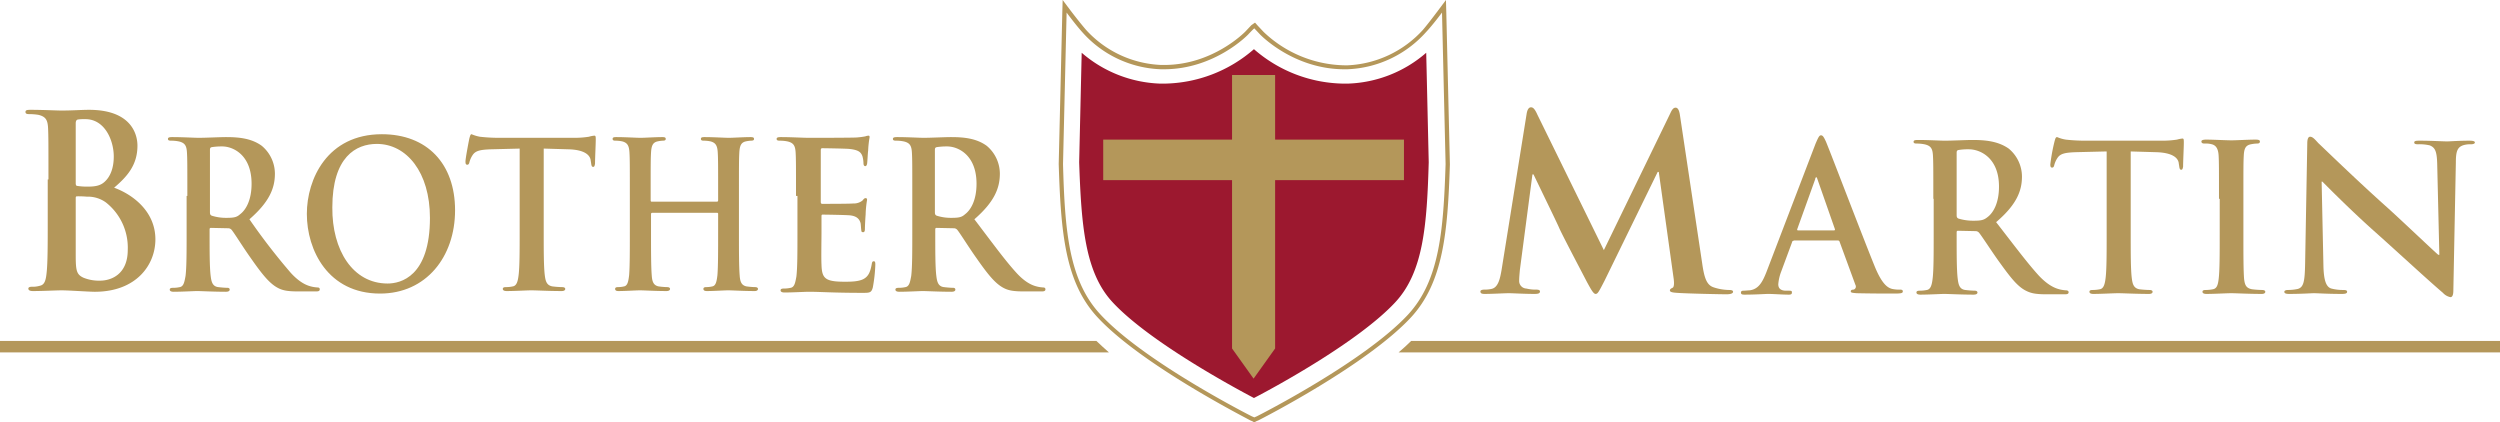 <svg xmlns="http://www.w3.org/2000/svg" viewBox="0 0 696.6 117.7"><defs><style>.a{fill:#b4975a;}.b{fill:#9c182f;}</style></defs><path class="a" d="M29.5,56.4a8.565,8.565,0,0,0-5.3-1.6,26.232,26.232,0,0,0-2.7-.1c-.3,0-.4.1-.4.5V71c0,4.4.2,5.5,2.2,6.4a11.455,11.455,0,0,0,4.6.8c2.9,0,7.7-1.6,7.7-8.6a16.032,16.032,0,0,0-6.1-13.2m-8.4-5.3c0,.5.2.7.4.7a17.975,17.975,0,0,0,3,.2c2.1,0,3.5-.3,4.6-1.3,1.6-1.4,2.6-3.8,2.6-7.1,0-4.5-2.5-10.4-7.9-10.4a12.786,12.786,0,0,0-2.1.1c-.4.1-.6.4-.6,1.1ZM13.5,50c0-10.2,0-12-.1-14.2-.1-2.3-.6-3.3-2.7-3.8a15.742,15.742,0,0,0-2.5-.2c-.7,0-1.1-.1-1.1-.6s.4-.6,1.4-.6c3.4,0,7.4.2,8.6.2,3.1,0,5.6-.2,7.7-.2,11.5,0,13.5,6.5,13.5,10,0,5.5-3,8.7-6.5,11.7,5.2,1.9,11.5,6.6,11.5,14.4,0,7.1-5.3,14.6-16.9,14.6-1.5,0-7.3-.4-9.2-.4-1.5,0-5.5.2-8,.2-.8,0-1.3-.2-1.3-.7,0-.3.3-.5,1-.5a7.117,7.117,0,0,0,2.3-.3c1.3-.3,1.6-1.7,1.8-3.7.3-2.8.3-8.1.3-14.2V50Z"/><path class="a" d="M58.5,59.1c0,.6.1.8.5,1a13.089,13.089,0,0,0,4.1.6c2.2,0,2.9-.2,3.8-1,1.6-1.2,3.2-3.9,3.2-8.5,0-8-5.1-10.4-8.2-10.4A18.465,18.465,0,0,0,59,41c-.4.1-.5.3-.5.8V59.1Zm-6.3-4.5c0-8.6,0-10.2-.1-12-.1-1.9-.5-2.8-2.3-3.2a10.611,10.611,0,0,0-2.1-.2c-.6,0-.9-.1-.9-.5s.4-.5,1.2-.5c2.9,0,6.2.2,7.4.2,1.8,0,5.9-.2,7.6-.2,3.4,0,7,.3,9.9,2.4a10.141,10.141,0,0,1,3.7,7.8c0,4.2-1.7,8-7.1,12.7A175.274,175.274,0,0,0,81,76c3,3.3,5.2,3.7,6,3.9a10.4,10.4,0,0,0,1.5.2c.4,0,.6.2.6.5,0,.5-.4.6-1,.6H83c-3,0-4.4-.3-5.8-1.1-2.3-1.3-4.4-4-7.4-8.3-2.2-3.1-4.6-7-5.3-7.8a1.284,1.284,0,0,0-1-.4l-4.7-.1c-.3,0-.4.1-.4.5v.8c0,5.3,0,9.7.3,12.1.2,1.6.5,2.9,2.1,3.1.8.1,2,.2,2.6.2.4,0,.6.2.6.5,0,.4-.4.6-1.1.6-3.1,0-7.1-.2-7.9-.2-1,0-4.4.2-6.6.2-.7,0-1.1-.2-1.1-.6,0-.3.2-.5.9-.5a8.438,8.438,0,0,0,1.9-.2c1.1-.2,1.3-1.5,1.6-3.1.3-2.4.3-6.9.3-12.1V54.6Z"/><path class="a" d="M119.8,60.7c0-12.7-6.5-20.6-14.8-20.6-5.8,0-12.4,3.6-12.4,17.7C92.5,69.7,98.3,79,108,79c3.6,0,11.8-1.9,11.8-18.3M85.5,59.6c0-9.7,5.7-22.2,20.9-22.2,12.6,0,20.4,8.2,20.4,21.2s-8.1,23.2-20.9,23.2c-14.5,0-20.4-12.1-20.4-22.2"/><path class="a" d="M144.9,41.4l-8,.2c-3.1.1-4.4.4-5.2,1.6a6.533,6.533,0,0,0-.9,2c-.1.5-.3.7-.6.7-.4,0-.5-.3-.5-.9,0-.9,1-6.1,1.1-6.5.2-.7.3-1.1.6-1.1a10.724,10.724,0,0,0,2.3.7,46.263,46.263,0,0,0,5.4.3h21.3a25.818,25.818,0,0,0,3.7-.3,7.439,7.439,0,0,1,1.5-.3c.4,0,.4.3.4,1.2,0,1.2-.2,5.1-.2,6.6-.1.6-.2.9-.5.9-.4,0-.5-.3-.6-1.1l-.1-.6c-.1-1.5-1.6-3.1-6.3-3.2l-6.8-.2V64.6c0,5.2,0,9.7.3,12.1.2,1.6.5,2.8,2.1,3.1a24.519,24.519,0,0,0,2.7.2c.6,0,.9.2.9.5,0,.4-.4.6-1,.6-3.6,0-6.9-.2-8.5-.2-1.2,0-4.6.2-6.8.2-.7,0-1.1-.2-1.1-.6,0-.3.2-.5.9-.5a8.438,8.438,0,0,0,1.9-.2c1.1-.2,1.4-1.5,1.6-3.1.3-2.4.3-6.9.3-12.1V41.4Z"/><path class="a" d="M199.8,56.2c.1,0,.3-.1.3-.4V54.6c0-8.6,0-10.2-.1-12-.1-1.9-.5-2.8-2-3.2a9.2,9.2,0,0,0-1.9-.2c-.5,0-.8-.1-.8-.5s.3-.5,1-.5c2.6,0,5.6.2,6.8.2,1.1,0,4.1-.2,6-.2.7,0,1,.1,1,.5s-.3.5-.9.5a9.322,9.322,0,0,0-1.4.2c-1.3.3-1.7,1.2-1.8,3.2-.1,1.8-.1,3.4-.1,12v10c0,5.2,0,9.7.2,12.1.1,1.6.4,2.8,1.9,3.1a19.419,19.419,0,0,0,2.4.2c.5,0,.8.2.8.5,0,.4-.4.6-.9.6-3.1,0-6.1-.2-7.4-.2-1.1,0-4.1.2-5.9.2-.7,0-1-.2-1-.6,0-.3.2-.5.8-.5a7.18,7.18,0,0,0,1.7-.2c1-.2,1.2-1.5,1.4-3.1.2-2.4.2-6.9.2-12.1v-5a.265.265,0,0,0-.3-.3H181.7a.319.319,0,0,0-.3.3v5c0,5.2,0,9.7.2,12.1.1,1.6.4,2.8,1.9,3.1a19.419,19.419,0,0,0,2.4.2c.5,0,.8.2.8.5,0,.4-.4.6-1,.6-3.1,0-6.1-.2-7.4-.2-1.1,0-4.1.2-6,.2q-.9,0-.9-.6c0-.3.2-.5.8-.5a7.18,7.18,0,0,0,1.7-.2c1-.2,1.2-1.5,1.4-3.1.2-2.4.2-6.9.2-12.1v-10c0-8.6,0-10.2-.1-12-.1-1.9-.5-2.8-2-3.2a9.2,9.2,0,0,0-1.9-.2c-.5,0-.8-.1-.8-.5s.3-.5,1-.5c2.6,0,5.6.2,6.8.2,1.1,0,4.1-.2,6-.2.7,0,1,.1,1,.5s-.3.5-.9.5a9.322,9.322,0,0,0-1.4.2c-1.3.3-1.7,1.2-1.8,3.2-.1,1.8-.1,3.4-.1,12v1.2c0,.3.1.4.3.4Z"/><path class="a" d="M221.8,54.6c0-8.6,0-10.2-.1-12-.1-1.9-.5-2.8-2.3-3.2a10.611,10.611,0,0,0-2.1-.2c-.6,0-.9-.1-.9-.5s.4-.5,1.2-.5c2.9,0,6.2.2,7.7.2,1.7,0,12.4,0,13.5-.1a22.27,22.27,0,0,0,2.3-.3,2.92,2.92,0,0,1,.9-.2c.3,0,.3.2.3.5a27.116,27.116,0,0,0-.4,3.7c-.1.6-.2,3.1-.3,3.7-.1.3-.2.6-.5.6s-.5-.3-.5-.8a8.084,8.084,0,0,0-.3-2c-.4-1-.9-1.7-3.6-2-.9-.1-6.6-.2-7.6-.2-.3,0-.4.2-.4.6V56.2c0,.4.1.6.4.6,1.2,0,7.4,0,8.6-.1a3.99,3.99,0,0,0,2.6-.8c.4-.5.6-.7.9-.7.2,0,.4.1.4.5a28.761,28.761,0,0,0-.4,4.1c-.1,1.1-.2,3.4-.2,3.8,0,.5,0,1.1-.5,1.1-.4,0-.5-.2-.5-.5-.1-.6-.1-1.3-.2-2-.3-1.1-1-2-3-2.2-1-.1-6.4-.2-7.6-.2-.3,0-.3.2-.3.6v4.5c0,1.9-.1,7.1,0,8.8.1,3.9,1,4.8,6.5,4.8,1.4,0,3.7,0,5.1-.7s2-1.9,2.4-4.2c.1-.6.2-.8.6-.8s.4.5.4,1a41.865,41.865,0,0,1-.7,6.3c-.4,1.5-.9,1.5-2.9,1.5-8.1,0-11.7-.3-14.9-.3-1.2,0-4.6.2-6.8.2-.7,0-1.1-.2-1.1-.6,0-.3.2-.5.9-.5a8.438,8.438,0,0,0,1.9-.2c1.1-.2,1.3-1.5,1.6-3.1.3-2.4.3-6.9.3-12.1V54.6Z"/><path class="a" d="M260.5,59.1c0,.6.1.8.5,1a13.089,13.089,0,0,0,4.1.6c2.2,0,2.9-.2,3.8-1,1.6-1.2,3.2-3.9,3.2-8.5,0-8-5.1-10.4-8.2-10.4a18.465,18.465,0,0,0-2.9.2c-.4.1-.5.3-.5.8Zm-6.3-4.5c0-8.6,0-10.2-.1-12-.1-1.9-.5-2.8-2.3-3.2a10.611,10.611,0,0,0-2.1-.2c-.6,0-.9-.1-.9-.5s.4-.5,1.2-.5c2.9,0,6.2.2,7.4.2,1.8,0,5.9-.2,7.6-.2,3.4,0,7,.3,9.9,2.4a10.141,10.141,0,0,1,3.7,7.8c0,4.2-1.7,8-7.1,12.7,4.8,6.3,8.5,11.4,11.7,14.9,3,3.3,5.2,3.7,6,3.9a10.4,10.4,0,0,0,1.5.2c.4,0,.6.2.6.5,0,.5-.4.6-1,.6h-5.1c-3,0-4.4-.3-5.8-1.1-2.3-1.3-4.4-4-7.4-8.3-2.2-3.1-4.6-7-5.3-7.8a1.284,1.284,0,0,0-1-.4l-4.7-.1c-.3,0-.4.1-.4.5v.8c0,5.3,0,9.7.3,12.1.2,1.6.5,2.9,2.1,3.1.8.1,2,.2,2.6.2.4,0,.6.2.6.5,0,.4-.4.6-1.1.6-3.1,0-7.1-.2-7.9-.2-1,0-4.4.2-6.6.2-.7,0-1.1-.2-1.1-.6,0-.3.2-.5.9-.5a8.438,8.438,0,0,0,1.9-.2c1.1-.2,1.3-1.5,1.6-3.1.3-2.4.3-6.9.3-12.1V54.6Z"/><path class="a" d="M425.4,31.6c.2-1.1.6-1.7,1.2-1.7.5,0,1,.3,1.8,2.1l18.5,37.7,18.5-38.1c.5-1.1.9-1.6,1.5-1.6s1,.7,1.2,2.1l6.2,41.3c.6,4.2,1.3,6.1,3.3,6.7a14.149,14.149,0,0,0,4.2.7c.6,0,1.1.1,1.1.5,0,.5-.8.7-1.8.7-1.7,0-11.1-.2-13.8-.4-1.6-.1-2-.3-2-.7,0-.3.3-.5.7-.7.4-.1.6-1,.3-2.9l-4.1-29.4h-.3L447.1,78.2c-1.6,3.1-1.9,3.7-2.5,3.7s-1.3-1.3-2.4-3.3c-1.6-3.1-7-13.3-7.8-15.2-.6-1.4-4.7-9.8-7.1-14.8H427l-3.5,26.6c-.1,1.2-.2,2.1-.2,3.1a2.094,2.094,0,0,0,2,2.1,11.009,11.009,0,0,0,2.8.3c.5,0,1,.1,1,.5,0,.6-.6.7-1.6.7-2.8,0-5.9-.2-7.1-.2-1.3,0-4.5.2-6.7.2-.7,0-1.2-.1-1.2-.7,0-.3.4-.5,1.1-.5a8.717,8.717,0,0,0,2-.2c1.9-.4,2.4-3,2.8-5.3Z"/><path class="a" d="M511,64.2c.3,0,.3-.2.3-.3l-4.9-14c-.1-.2-.1-.5-.3-.5s-.3.3-.3.5l-5,13.9c-.1.2,0,.4.2.4Zm-11.2,2.9c-.3,0-.4.1-.5.5l-3,8.1a12.672,12.672,0,0,0-.8,3.5c0,1,.5,1.8,2.2,1.8h.8c.7,0,.8.1.8.5,0,.5-.3.6-.9.6-1.8,0-4.1-.2-5.8-.2-.6,0-3.6.2-6.5.2-.7,0-1-.1-1-.6,0-.3.2-.5.7-.5s1.3-.1,1.7-.1c2.5-.3,3.6-2.3,4.7-5.1L505.9,40c.7-1.6,1-2.3,1.5-2.3s.8.5,1.4,1.8c1.3,3.1,10.1,26.2,13.6,34.8,2.1,5.1,3.7,5.9,4.8,6.2a9.344,9.344,0,0,0,2.3.2c.4,0,.7.1.7.5,0,.5-.5.6-2.5.6s-6,0-10.4-.1c-1-.1-1.6-.1-1.6-.5,0-.3.2-.5.8-.5a.894.894,0,0,0,.5-1.3l-4.4-12a.51.51,0,0,0-.5-.4H499.8Z"/><path class="a" d="M545.2,59.9c0,.6.1.8.5,1a14.213,14.213,0,0,0,4.2.6c2.2,0,2.9-.2,3.9-1,1.6-1.2,3.2-3.9,3.2-8.5,0-8-5.2-10.4-8.4-10.4a16.534,16.534,0,0,0-2.9.2c-.4.1-.5.3-.5.8Zm-6.5-4.5c0-8.6,0-10.2-.1-12-.1-1.9-.5-2.8-2.4-3.2a11.492,11.492,0,0,0-2.1-.2c-.6,0-.9-.1-.9-.5s.4-.5,1.2-.5c2.9,0,6.4.2,7.5.2,1.9,0,6-.2,7.7-.2,3.5,0,7.1.3,10.1,2.4a10.141,10.141,0,0,1,3.7,7.8c0,4.2-1.7,8-7.2,12.7,4.9,6.3,8.7,11.4,11.9,14.9,3.1,3.3,5.3,3.7,6.1,3.9a10.4,10.4,0,0,0,1.5.2c.4,0,.7.2.7.5,0,.5-.4.6-1,.6h-5.2c-3.1,0-4.4-.3-5.9-1.1-2.4-1.3-4.4-4-7.5-8.3-2.2-3.1-4.7-7-5.4-7.8a1.284,1.284,0,0,0-1-.4l-4.8-.1c-.3,0-.4.1-.4.5v.8c0,5.3,0,9.7.3,12.1.2,1.6.5,2.9,2.1,3.1a26.454,26.454,0,0,0,2.7.2c.4,0,.7.2.7.5,0,.4-.4.6-1.1.6-3.2,0-7.2-.2-8.1-.2-1,0-4.5.2-6.7.2-.7,0-1.1-.2-1.1-.6,0-.3.2-.5.9-.5a10.315,10.315,0,0,0,2-.2c1.1-.2,1.4-1.5,1.6-3.1.3-2.4.3-6.9.3-12.1V55.4Z"/><path class="a" d="M586.8,42.2l-8.2.2c-3.2.1-4.5.4-5.3,1.6a6.534,6.534,0,0,0-.9,2c-.1.5-.3.7-.6.7-.4,0-.5-.3-.5-.9a50.581,50.581,0,0,1,1.2-6.5c.2-.7.3-1.1.7-1.1a10.369,10.369,0,0,0,2.4.7,48.03,48.03,0,0,0,5.5.3h21.7a26.158,26.158,0,0,0,3.8-.3,9.019,9.019,0,0,1,1.5-.3c.4,0,.4.3.4,1.2,0,1.2-.2,5.1-.2,6.6-.1.6-.2.9-.5.9-.4,0-.5-.3-.6-1.1l-.1-.6c-.1-1.5-1.6-3.1-6.5-3.2l-6.9-.2V65.4c0,5.2,0,9.7.3,12.1.2,1.6.5,2.8,2.1,3.1a26.352,26.352,0,0,0,2.8.2c.6,0,.9.2.9.5,0,.4-.4.6-1,.6-3.6,0-7.1-.2-8.6-.2-1.3,0-4.7.2-6.9.2-.7,0-1.1-.2-1.1-.6,0-.3.2-.5.9-.5a10.315,10.315,0,0,0,2-.2c1.1-.2,1.4-1.5,1.6-3.1.3-2.4.3-6.9.3-12.1V42.2Z"/><path class="a" d="M618.3,55.4c0-8.6,0-10.2-.1-12-.1-1.9-.7-2.9-1.9-3.2a6.478,6.478,0,0,0-2-.2c-.5,0-.9-.1-.9-.6,0-.3.4-.5,1.3-.5,2.1,0,5.5.2,7.1.2,1.4,0,4.6-.2,6.7-.2.7,0,1.2.1,1.2.5,0,.5-.3.6-.9.6a9.97,9.97,0,0,0-1.6.2c-1.5.3-1.9,1.2-2,3.2-.1,1.8-.1,3.4-.1,12v10c0,5.5,0,10,.2,12.4.2,1.5.5,2.5,2.2,2.8a26.352,26.352,0,0,0,2.8.2c.6,0,.9.2.9.5,0,.4-.4.6-1,.6-3.6,0-7.1-.2-8.5-.2-1.3,0-4.7.2-6.9.2-.7,0-1.1-.2-1.1-.6,0-.3.2-.5.9-.5a10.315,10.315,0,0,0,2-.2c1.1-.2,1.4-1.2,1.6-2.8.3-2.4.3-6.9.3-12.4v-10Z"/><path class="a" d="M647.4,74.1c.1,4.4.9,5.9,2.2,6.3a12.93,12.93,0,0,0,3.3.4c.7,0,1.1.1,1.1.5,0,.5-.6.6-1.5.6-4.1,0-6.6-.2-7.8-.2-.6,0-3.5.2-6.8.2-.8,0-1.4-.1-1.4-.6,0-.3.4-.5,1-.5a13.329,13.329,0,0,0,2.8-.3c1.6-.5,1.9-2.1,2-7l.6-33.5c0-1.1.2-1.9.8-1.9.7,0,1.3.7,2.3,1.8.8.7,10.3,10,19.5,18.2,4.3,3.9,12.8,12,13.9,12.9h.3l-.6-25.4c-.1-3.5-.6-4.5-2.1-5.1a12.677,12.677,0,0,0-3.3-.3c-.8,0-1-.2-1-.5,0-.5.7-.5,1.6-.5,3.3,0,6.3.2,7.6.2.7,0,3.1-.2,6.2-.2.8,0,1.5.1,1.5.5,0,.3-.4.5-1.1.5a6.82,6.82,0,0,0-1.9.2c-1.8.5-2.3,1.6-2.3,4.8L683.6,81c0,1.2-.3,1.8-.8,1.8a3.81,3.81,0,0,1-2.1-1.2c-4-3.4-12-10.8-18.6-16.7-6.9-6.1-13.9-13.2-15-14.3h-.2Z"/><path class="a" d="M393.2,95c-1.1,1.1-2.2,2.1-3.5,3.2H696.6V95Z"/><path class="a" d="M305.5,95H0v3.2H309C307.8,97.1,306.6,96.1,305.5,95Z"/><path class="a" d="M401.8,3.5l1,42.2c-.6,18.6-1.7,32.5-10.5,42-12.1,13-40.9,27.7-42.1,28.3l-.7.3-.7-.3c-1.2-.6-30-15.3-42.1-28.3-8.9-9.5-10-23.4-10.5-42l1-42.2s2.5,3.4,4.4,5.5a30.667,30.667,0,0,0,21.9,10.3h.8c14.2,0,23.4-9.6,23.5-9.7,0,0,1.5-1.6,1.7-1.7l1.6,1.7c.1.1,9.3,9.7,23.5,9.7h.8A30.945,30.945,0,0,0,397.3,9c1.9-2,4.5-5.5,4.5-5.5M296.1,0,296,3.5l-1,42.2c.6,18.9,1.7,33,10.9,42.8,12.3,13.2,41.2,27.9,42.4,28.6l.7.3.5.3.5-.3.7-.3c1.2-.6,30.1-15.4,42.4-28.6,9.1-9.8,10.3-23.9,10.9-42.7L403,3.6,402.9,0l-2.1,2.8s-2.6,3.5-4.3,5.5a30.151,30.151,0,0,1-21,9.9h-.8a33.515,33.515,0,0,1-22.6-9.3l-1.6-1.7-.8-.9-1,.7c-.1.1-1.7,1.8-1.7,1.8-.1.1-9,9.3-22.6,9.3h-.8a29.893,29.893,0,0,1-21-9.8c-1.9-2.2-4.4-5.5-4.4-5.5L296.1,0Z"/><path class="b" d="M397.4,14.7a34.934,34.934,0,0,1-21.9,8.6h-1a38.751,38.751,0,0,1-25.1-9.6,38.751,38.751,0,0,1-25.1,9.6h-1a35.244,35.244,0,0,1-21.9-8.6l-.7,30.5c.6,17.6,1.6,30.7,9.3,39,10.1,10.9,33.5,23.6,39.4,26.7,6-3.1,29.3-15.8,39.4-26.7,7.8-8.4,8.8-21.4,9.3-39Z"/><path class="a" d="M355.3,38.9v-18h-12v18H307.4V50.2h35.9V97.1h0l6,8.4,6-8.4h0V50.2h35.9V38.9Z"/></svg>